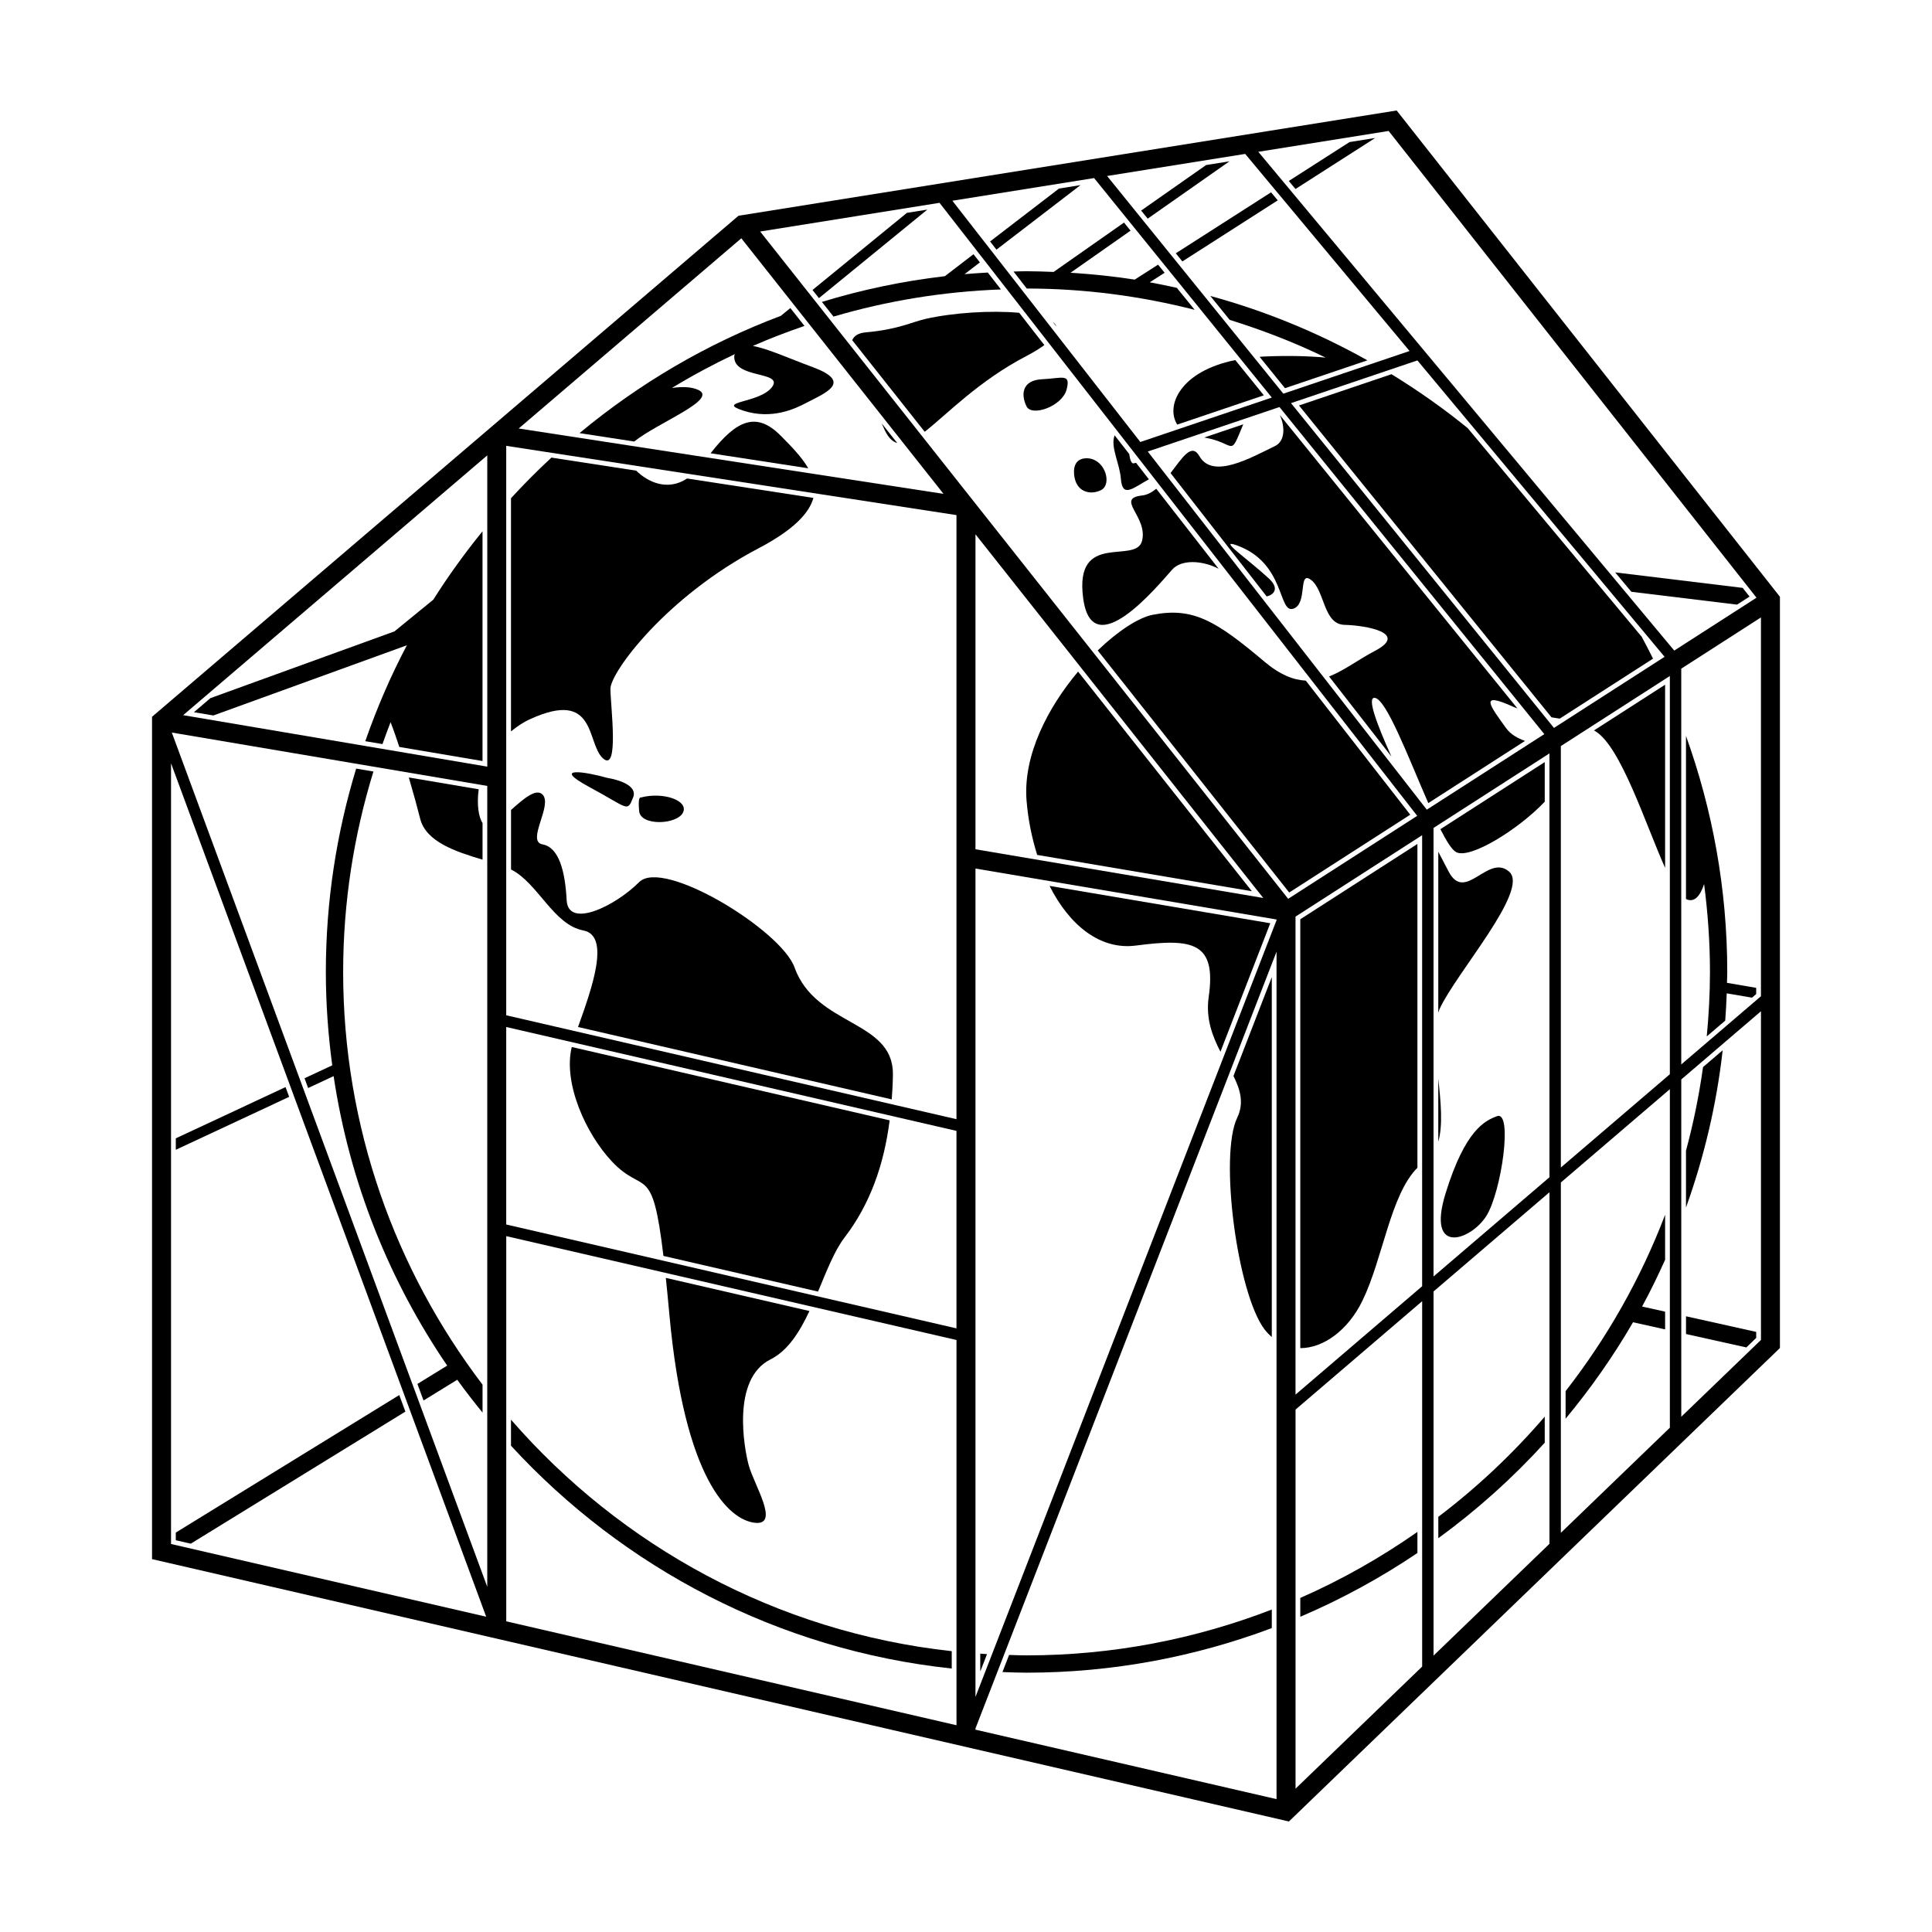 <?xml version="1.0" encoding="UTF-8"?>
<!-- Uploaded to: SVG Repo, www.svgrepo.com, Generator: SVG Repo Mixer Tools -->
<svg fill="#000000" width="800px" height="800px" version="1.1" viewBox="144 144 512 512" xmlns="http://www.w3.org/2000/svg">
 <g>
  <path d="m361.81 224.01 3.078 3.891c14.152-4.176 29.023-6.629 44.375-7.195l-3.492-4.481c-2.059 0.121-4.113 0.25-6.152 0.43l4.059-3.117-1.691-2.168-7.582 5.82c-11.195 1.301-22.09 3.606-32.594 6.82z"/>
  <path d="m396.22 586.18v-4.602c-46.465-5.082-87.656-27.836-116.8-61.352v6.906c29.75 32.348 70.777 54.137 116.8 59.047z"/>
  <path d="m519.63 549.97c-9.703 6.797-20.078 12.688-31.039 17.5v4.988c10.922-4.656 21.305-10.328 31.039-16.898z"/>
  <path d="m297.58 258.78 14.488 2.231c6.277-5.055 22.547-11.211 16.918-13.711-1.863-0.828-4.316-0.863-6.93-0.48 5.379-3.277 10.953-6.266 16.68-8.98-0.035 0.18-0.133 0.289-0.148 0.496-0.398 6.164 13.207 3.906 10.004 8.238-3.203 4.328-15.207 3.773-7.606 6.254 7.606 2.481 13.863-0.598 16.41-1.922 5.242-2.731 12.809-5.602 2-9.605-6.207-2.297-11.992-4.938-15.887-5.621 4.469-1.961 9.043-3.711 13.688-5.309l-3.746-4.734-2.523 2.062c-19.562 7.348-37.543 17.945-53.348 31.082z"/>
  <path d="m553.37 526.34v-6.914c-8.434 9.812-17.879 18.723-28.203 26.547v5.668c10.242-7.469 19.691-15.945 28.203-25.301z"/>
  <path d="m271.88 518.35v-7.402c-23.133-30.418-36.941-68.289-36.941-109.36 0-18.488 2.848-36.312 8.023-53.129l-4.574-0.773c-5.191 17.074-8.035 35.156-8.035 53.902 0 8.391 0.613 16.633 1.695 24.73l-7.344 3.43 0.957 2.586 6.75-3.152c4.207 28.117 14.738 54.188 30.098 76.719l-7.887 4.856 1.621 4.387 8.934-5.496c2.137 2.977 4.402 5.856 6.703 8.707z"/>
  <path d="m405.57 582.36c-0.598-0.043-1.195-0.082-1.793-0.133v4.602c0.02 0 0.039 0.004 0.059 0.004z"/>
  <path d="m595.32 426.79c-1.055 7.543-2.562 14.941-4.516 22.16v15.059c4.762-13.273 8.102-27.207 9.719-41.672z"/>
  <path d="m416.05 215.88c-1.156 0-2.301 0.047-3.449 0.086l3.508 4.5c15.355 0.004 30.238 2.012 44.484 5.637l-4.711-5.816c-2.383-0.523-4.769-1.043-7.188-1.473l3.949-2.527-1.742-2.152-6.191 3.965c-5.59-0.871-11.27-1.457-17.008-1.816l15.906-11.156-1.734-2.141-18.648 13.078c-2.383-0.09-4.769-0.184-7.176-0.184z"/>
  <path d="m481.04 575.46v-4.914c-20.191 7.797-42.086 12.145-64.992 12.145-1.551 0-3.09-0.062-4.629-0.117l-1.758 4.539c2.121 0.082 4.246 0.164 6.387 0.164 22.867 0 44.746-4.223 64.992-11.816z"/>
  <path d="m469.88 228.77c8.762 2.734 17.285 6.016 25.422 9.996-4.453-0.402-9.875-0.574-16.621-0.273-0.309 0.016-0.578 0.051-0.867 0.078l6.719 8.301 21.844-7.383c-13.004-7.281-26.949-13.059-41.633-17.059z"/>
  <path d="m585.27 373.99v-48.535l-18.863 12.125c0.109 0.062 0.203 0.098 0.32 0.164 6.789 4.016 13.332 24.613 18.543 36.246z"/>
  <path d="m271.88 371.82v-9.711c-1.047-1.543-1.566-4.938-1.016-8.938l-18.523-3.133c1.266 4.312 2.371 8.367 3.008 10.926 1.531 6.113 9.348 8.711 16.531 10.855z"/>
  <path d="m344.02 547.55c6.805 0.801-0.227-10.082-1.621-15.309-1.168-4.375-4.606-22.789 5.797-27.992 4.602-2.301 7.715-7.277 10.316-12.816l-38.059-8.781c0.297 2.863 0.602 5.992 0.93 9.59 4 44.023 15.832 54.508 22.637 55.309z"/>
  <path d="m306.18 451.82c8.523 9.051 10.672 0.016 13.637 25.012l40.973 9.453c2.269-5.445 4.344-10.836 7.031-14.34 6.641-8.656 10.422-19.055 11.945-31.039l-84.246-19.438c-2.324 9.559 3.711 22.973 10.66 30.352z"/>
  <path d="m354.55 400.36c-3.516-9.836-34.766-28.996-41.168-22.59-6.402 6.402-18.812 12.406-19.211 4.805-0.398-7.606-2-14.008-6.402-14.809s2.801-10.406 0-13.207c-1.746-1.746-5.039 1.164-8.34 4.09v15.773c7.16 3.598 11.211 14.645 19.148 16.156 7.348 1.398 2.168 15.609-1.391 25.59l83.137 19.184c0.156-2.211 0.301-4.43 0.305-6.75 0.027-14.352-20.473-12.578-26.078-28.242z"/>
  <path d="m279.42 276.03v61.805c1.496-1.23 3.137-2.379 5.141-3.289 17.609-8.004 14.809 6.402 19.211 10.406 4.402 4.004 2-14.008 2-18.41 0-4.402 14.809-24.414 39.223-37.223 9.359-4.91 13.449-9.344 14.57-13.367l-33.465-5.148c-5.07 3.344-10.246 1.113-13.508-2.078l-22.461-3.457c-3.715 3.441-7.285 7.035-10.711 10.762z"/>
  <path d="m332.31 264.12 25.879 3.981c-1.801-3.137-4.688-5.984-7.188-8.535-6.531-6.644-11.785-4.262-18.691 4.555z"/>
  <path d="m446.66 287.32c-1.602 6.402-18.012-2.801-15.609 15.211s20.012-3.602 23.613-7.606c2.461-2.738 7.965-2.43 12.277-0.203l-16.52-21.199c-1.168 0.957-2.418 1.641-3.766 1.789-7.199 0.801 1.605 5.602 0.004 12.008z"/>
  <path d="m529.91 369.83c3.629 1.91 16.336-5.887 23.461-13.363v-10.504l-27.648 17.773c1.605 3.18 3.055 5.496 4.188 6.094z"/>
  <path d="m525.16 429.84v16.719c1.258-4.356 0.664-10.535 0-16.719z"/>
  <path d="m543.91 374.97c-5.602-4.805-11.605 8.406-16.008 0-0.629-1.199-1.59-3.031-2.742-5.25v42.652c0.109-0.328 0.203-0.68 0.34-0.98 4.402-9.609 24.016-31.621 18.41-36.422z"/>
  <path d="m455.98 256.52 22.949-7.758-7.562-9.34c-14.629 2.953-18.539 12.141-15.387 17.098z"/>
  <path d="m473.47 256.45-10.336 3.492c8.594 1.465 6.559 5.688 10.336-3.492z"/>
  <path d="m481.88 262.21c-6.402 3.098-16.488 8.887-20.012 2.695-2.09-3.668-4.527 0.383-7.66 4.461l25.477 32.699c2.188-0.551 3.258-2.269 0.594-4.742-5.602-5.203-13.754-10.688-8.523-8.805 12.926 4.652 10.926 18.012 14.93 16.809 4.004-1.199 1.199-10.406 4.805-7.606 3.602 2.801 3.203 11.734 8.805 11.871 5.602 0.137 17.211 2.137 8.004 6.938-4.195 2.188-7.996 5.133-12.078 6.746l16.52 21.203c-3.93-8.684-6.516-15.715-4.441-15.539 3.094 0.258 9.004 15.98 14.215 27.891l25.629-16.477c-1.969-0.73-3.797-1.691-5.023-3.406-4.004-5.602-7.606-10.008 2-5.602 0.367 0.168 0.66 0.246 1.008 0.391l-62.961-77.758c1.375 3.027 1.469 6.898-1.285 8.23z"/>
  <path d="m445.05 394.58c15.207-2 21.328-0.801 19.27 13.609-0.82 5.731 0.969 10.379 3.113 14.535l13.199-34.055-58.496-9.898c5.293 10.484 13.457 17.055 22.914 15.809z"/>
  <path d="m416.05 356.16c0.41 5.113 1.422 9.934 2.812 14.402l56.898 9.629-46.055-58.207c-7.988 9.5-14.617 22.148-13.656 34.176z"/>
  <path d="m471.87 440.21c-4.805 10.004 0 46.426 7.203 56.031 0.613 0.816 1.277 1.484 1.965 2.09v-95.383l-10.156 26.199c1.828 3.684 2.848 7.191 0.988 11.062z"/>
  <path d="m488.59 387.61v113.66c6.129 0.004 12.688-4.742 16.5-12.629 5.449-11.262 7.359-27.969 14.539-35.172v-85.809z"/>
  <path d="m449.46 306.93c-3.738 0.734-9.16 4.258-14.559 9.449l50.754 64.145 32.074-20.621-27.68-35.527c-3.246-0.168-6.801-1.52-10.973-5.039-12.809-10.805-18.914-14.512-29.617-12.406z"/>
  <path d="m532.95 257.45c-6.391-5.195-13.141-9.957-20.195-14.281l-24.508 8.285 66.914 82.645c0.727 0.102 1.465 0.23 2.18 0.344l24.73-15.898c-0.977-1.945-1.961-3.887-3-5.793z"/>
  <path d="m381.78 261.41-4.109-5.195c0.133 0.316 0.277 0.602 0.41 0.918 1.07 2.613 2.293 3.883 3.699 4.277z"/>
  <path d="m423 229.31 0.973 1.25c-0.164-0.461-0.488-0.879-0.973-1.25z"/>
  <path d="m389.43 228.48c-4.004 0.895-7.203 2.801-16.008 3.602-2.016 0.184-3.086 0.93-3.574 2.07l19.207 24.273c5.957-4.672 14.344-13.523 27-20.098 2.019-1.051 3.488-1.992 4.707-2.883l-6.656-8.543c-7.426-0.688-17.414-0.043-24.676 1.578z"/>
  <path d="m304.97 350.16c-5.602-1.602-15.207-3.203-4.805 2.402 10.406 5.602 10.004 6.805 11.605 2.801 1.605-4.004-6.801-5.203-6.801-5.203z"/>
  <path d="m537.91 466.22c4.004-6.402 7.074-28.02 2.801-26.414-3.203 1.199-8.406 3.602-13.609 20.414-5.199 16.809 6.809 12.406 10.809 6z"/>
  <path d="m441.05 270.91c0.395 5.125 3.129 2.484 7.418 0.109l-3.398-4.363c-0.137 0.031-0.297 0.035-0.414 0.086-0.805 0.348-1.168-0.809-1.398-2.418l-3.867-4.961c-1.191 3.031 1.34 7.402 1.66 11.547z"/>
  <path d="m313.77 355.36s-0.773-0.398-0.387 3.602c0.387 4.004 10.004 3.602 11.605 0.398 1.602-3.199-5.203-5.602-11.219-4z"/>
  <path d="m435.85 273.85c2.801-1.461 1.199-7.746-3.203-8.359 0 0-4.418-0.832-4.004 4.18 0.402 4.824 4.406 5.641 7.207 4.18z"/>
  <path d="m416.05 251.7c1.41 2.801 9.398 0 10.598-4.434 1.199-4.438-1.207-3-6.402-2.769-5.719 0.254-5.602 4.402-4.195 7.203z"/>
  <path d="m608.3 408.39 1.105-0.945v-1.656l-7.738-1.328c0.016-0.965 0.074-1.918 0.074-2.883 0-21.953-3.906-42.988-10.938-62.551v43.223c2.164 1.066 3.754-0.746 4.805-3.969 0.984 7.633 1.551 15.398 1.551 23.297 0 5.766-0.32 11.457-0.852 17.086l4.898-4.191c0.164-2.398 0.32-4.801 0.395-7.227z"/>
  <path d="m501.64 181.65-16.098 10.309 1.777 2.129 21.121-13.523z"/>
  <path d="m572.04 295.69 4.289 5.141 28 3.402 3.316-2.129-1.82-2.309z"/>
  <path d="m384.34 200.41-25.023 20.438 1.707 2.16 28.727-23.461z"/>
  <path d="m590.81 492.83v4.699l15.988 3.555 2.613-2.523v-1.594z"/>
  <path d="m406.38 207.99 1.688 2.168 22.277-17.102-5.703 0.914z"/>
  <path d="m200.54 333.61 51.289-18.605c-4.301 8.129-7.957 16.637-11.027 25.418l4.559 0.77c0.691-1.945 1.391-3.883 2.144-5.797 0.742 1.883 1.531 4.152 2.32 6.555l22.047 3.731v-60.887c-4.68 5.773-9.055 11.801-13.031 18.113l-10.309 8.418-48.773 17.691-4.363 3.727z"/>
  <path d="m446.42 199.8 1.734 2.144 21.676-15.199-6.203 0.992z"/>
  <path d="m457.34 213.28 25.277-16.184-1.777-2.129-25.242 16.16z"/>
  <path d="m251.43 518.09-1.621-4.387-59.223 36.445v2.031l3.965 0.914z"/>
  <path d="m585.27 496.3v-4.699l-6.102-1.355c2.199-4.031 4.203-8.18 6.102-12.383v-11.934c-6.465 16.941-15.398 32.66-26.371 46.734v7.309c6.633-7.992 12.633-16.523 17.871-25.559z"/>
  <path d="m219.67 432.09-29.082 13.582v3.035l30.039-14.031z"/>
  <path d="m615.7 302.15-101.57-128.87-173.72 27.785-0.699 0.109-155.42 132.78v223.23l299.96 69.223 1.328 0.301 130.12-125.47zm-426.17 35.98 83.598 14.148v212.24zm212.98 30.938v-83.477l76.262 96.383zm-5.035 74.629v52.336l-119.32-27.527v-52.34zm5.035-69.523 79.785 13.5v0.191l-79.785 205.84zm121.39-10.766 30.719-19.75v112.33l-30.719 26.293zm-40.832-111.54 70.191 86.684-31.145 20.02-73.949-94.91zm37.812 233-33.555 28.723v-126.68l33.555-21.57zm36.758-31.461v-111.69l28.887-18.57v105.54zm-1.824-116.5-69.691-86.074 33.5-11.32 65.508 78.547zm-158.34-56.398v160.09l-119.32-27.535v-150.91zm5.035 321.55 79.785-205.85v224.58l-79.785-18.41zm71.477-417.27 43.562 52.234-33.453 11.305-46.707-57.688zm-40.043 6.402 47.098 58.168-34.844 11.777-49.812-63.938zm-39.898 83.691-112.59-17.324 59-50.406zm-204.72 71.398 83.52 226.17-83.52-19.273zm88.836 125.31 119.32 27.527v102.09l-119.32-27.535zm209.17 45.965 33.555-28.723v96.828l-33.555 32.359zm36.574-31.305 30.719-26.293v93.172l-30.719 29.625zm33.738-28.879 28.887-24.727v89.715l-28.887 27.855zm31.906-31.281v-104.89l21.121-13.578v100.39zm-1.855-109.68-110.23-132.18 34.539-5.523 97.488 123.69zm-194.71-118.66 126.59 162.46-34.195 21.984-139.93-176.84zm-119.85 66.926v82.492l-80.594-13.641zm316.42 254.78v-89.387l21.121-18.078v87.102z"/>
 </g>
</svg>